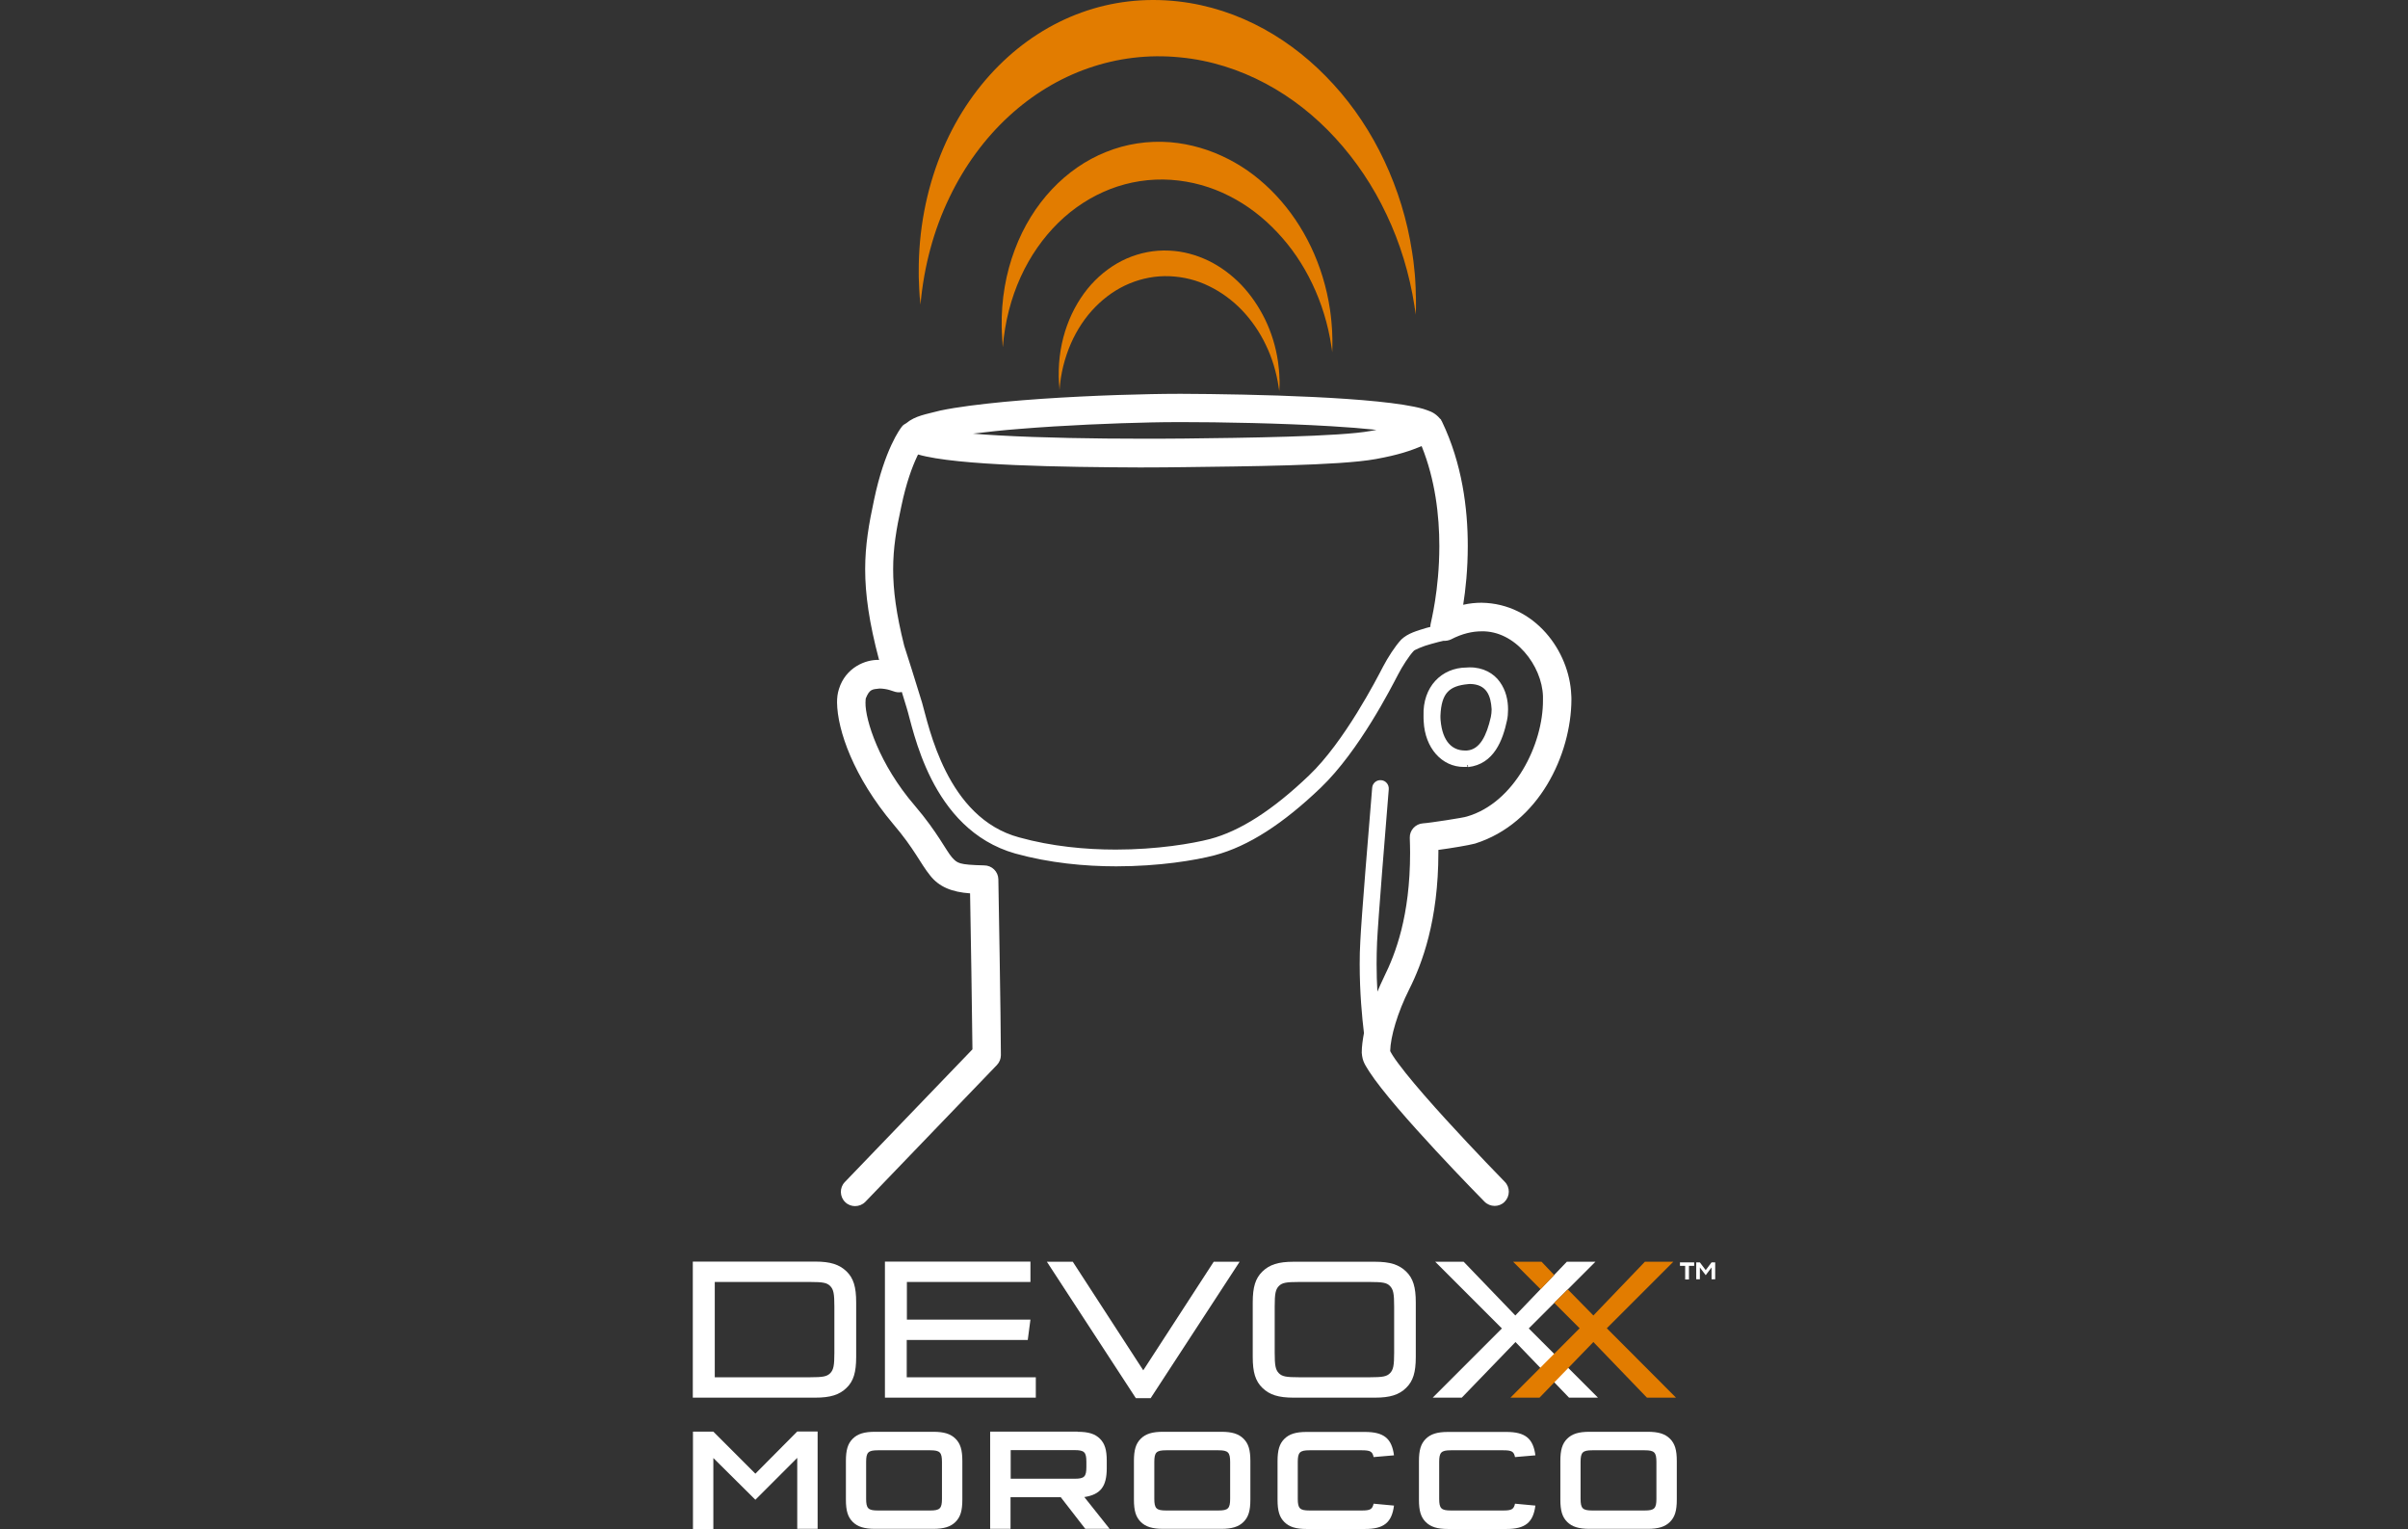 <?xml version="1.0" encoding="UTF-8" standalone="no"?>
<!-- Generator: Adobe Illustrator 18.0.0, SVG Export Plug-In . SVG Version: 6.00 Build 0)  -->

<svg
   xmlns:dc="http://purl.org/dc/elements/1.1/"
   xmlns:cc="http://creativecommons.org/ns#"
   xmlns:rdf="http://www.w3.org/1999/02/22-rdf-syntax-ns#"
   xmlns:svg="http://www.w3.org/2000/svg"
   xmlns="http://www.w3.org/2000/svg"
   xmlns:sodipodi="http://sodipodi.sourceforge.net/DTD/sodipodi-0.dtd"
   xmlns:inkscape="http://www.inkscape.org/namespaces/inkscape"
   version="1.1"
   id="Layer_1"
   x="0px"
   y="0px"
   viewBox="0 0 1524.1 967.489"
   enable-background="new 0 0 1024 1024"
   xml:space="preserve"
   sodipodi:docname="avatar-white.svg"
   width="1524.1"
   height="967.489"
   inkscape:version="0.92.1 r15371"><rect x="0" y="0" width="1524.1" height="967.489" fill="#333333" stroke="none"/><defs
     id="defs59" /><sodipodi:namedview
     pagecolor="#ffffff"
     bordercolor="#666666"
     borderopacity="1"
     objecttolerance="10"
     gridtolerance="10"
     guidetolerance="10"
     inkscape:pageopacity="0"
     inkscape:pageshadow="2"
     inkscape:window-width="1920"
     inkscape:window-height="1046"
     id="namedview57"
     showgrid="false"
     fit-margin-top="0"
     fit-margin-left="0"
     fit-margin-right="0"
     fit-margin-bottom="0"
     inkscape:zoom="0.23046875"
     inkscape:cx="-1351.2475"
     inkscape:cy="475.12201"
     inkscape:window-x="1920"
     inkscape:window-y="0"
     inkscape:window-maximized="1"
     inkscape:current-layer="Layer_1" /><g
     id="g54"
     transform="translate(250.1,-28.311)"><g
       id="g36"><g
         id="Typos_21_"><path
           d="m 818.8,837.9 h -2.3 v -8.6 h -3.3 v -2.2 h 9 v 2.2 h -3.3 v 8.6 z m 14.4,-10.8 h 2.3 v 10.7 h -2.3 v -7.5 l -3.7,4.9 -3.7,-4.9 v 7.5 h -2.3 v -10.7 h 2.3 l 3.7,4.9 z"
           id="path2"
           inkscape:connector-curvature="0"
           style="fill:#ffffff" /><g
           id="DEVOXX_21_"><path
             d="m 676.3,826.7 32.7,34 32.6,-34 h 18.1 l -42.2,42.2 43.8,43.8 H 743 l -33.9,-35.2 -34,35.2 h -18.4 l 43.8,-43.8 -42.2,-42.2 z"
             id="path4"
             inkscape:connector-curvature="0"
             style="fill:#ffffff" /><polygon
             points="705.9,912.7 724.3,912.7 758.4,877.5 792.3,912.7 810.7,912.7 766.9,868.8 809,826.7 791,826.7 758.4,860.7 742.2,844.2 733.6,852.7 749.7,868.8 "
             id="polygon6"
             style="fill:#e27c00" /><polygon
             points="725.6,826.7 707.6,826.7 725,844.1 733.6,835.1 "
             id="polygon8"
             style="fill:#e27c00" /><path
             d="m 646,886.9 c 0,9.8 -1.7,15.3 -6.1,19.6 -4.5,4.4 -10.2,6.2 -19.7,6.2 h -51.6 c -9.5,0 -15.2,-1.8 -19.7,-6.2 -4.4,-4.3 -6.1,-9.8 -6.1,-19.6 v -34.4 c 0,-9.8 1.7,-15.3 6.1,-19.6 4.5,-4.4 10.2,-6.2 19.7,-6.2 h 51.6 c 9.5,0 15.2,1.8 19.7,6.2 4.4,4.3 6.1,9.8 6.1,19.6 z m -89.3,-2.6 c 0,8 0.5,10.7 2.6,12.9 2.1,2.1 4.5,2.6 12.9,2.6 h 44.6 c 8.4,0 10.8,-0.5 12.9,-2.6 2.1,-2.2 2.6,-4.9 2.6,-12.9 V 855 c 0,-8 -0.5,-10.7 -2.6,-12.9 -2,-2.1 -4.5,-2.6 -12.9,-2.6 h -44.6 c -8.4,0 -10.8,0.5 -12.9,2.6 -2.1,2.2 -2.6,4.9 -2.6,12.9 z"
             id="path10"
             inkscape:connector-curvature="0"
             style="fill:#ffffff" /><path
             d="m 518.1,826.7 h 16.4 L 478.2,913 h -9.4 l -56.3,-86.3 h 16.4 l 44.6,68.7 z"
             id="path12"
             inkscape:connector-curvature="0"
             style="fill:#ffffff" /><path
             d="m 323.9,839.5 v 23.8 h 78.2 l -1.7,12.9 h -76.6 v 23.6 h 81.7 v 12.9 H 310 v -86.1 h 92.1 v 12.9 z"
             id="path14"
             inkscape:connector-curvature="0"
             style="fill:#ffffff" /><path
             d="m 265.9,826.6 c 9.6,0 15.2,1.8 19.8,6.2 4.4,4.3 6.1,9.8 6.1,19.6 v 34.5 c 0,9.8 -1.7,15.4 -6.1,19.6 -4.5,4.4 -10.2,6.2 -19.8,6.2 h -77.5 v -86.1 z m -63.6,73.2 h 60.2 c 8.4,0 10.8,-0.5 12.9,-2.6 2.1,-2.2 2.6,-4.9 2.6,-12.9 V 855 c 0,-8 -0.5,-10.7 -2.6,-12.9 -2.1,-2.1 -4.5,-2.6 -12.9,-2.6 h -60.2 z"
             id="path16"
             inkscape:connector-curvature="0"
             style="fill:#ffffff" /></g></g><g
         id="g34"><path
           d="m 254.5,934.1 h 12.9 v 61.6 H 254.5 V 950.8 L 228,977.3 201.4,950.9 v 44.9 h -12.9 v -61.6 h 12.9 l 26.6,26.6 z"
           id="path20"
           inkscape:connector-curvature="0"
           style="fill:#ffffff" /><path
           d="m 359,977.2 c 0,7 -1.2,11 -4.3,14.1 -3.1,3.1 -7.3,4.4 -14.1,4.4 h -36.9 c -6.8,0 -11,-1.3 -14.1,-4.4 -3.1,-3.1 -4.3,-7.1 -4.3,-14.1 v -24.4 c 0,-7 1.2,-11 4.3,-14.1 3.1,-3.1 7.3,-4.4 14.1,-4.4 h 36.9 c 6.8,0 11,1.3 14.1,4.4 3.1,3.1 4.3,7.1 4.3,14.1 z M 305.5,946 c -6.1,0 -7.4,1.3 -7.4,7.4 v 23.3 c 0,6.1 1.3,7.4 7.4,7.4 h 33.2 c 6.1,0 7.4,-1.3 7.4,-7.4 v -23.3 c 0,-6.1 -1.3,-7.4 -7.4,-7.4 z"
           id="path22"
           inkscape:connector-curvature="0"
           style="fill:#ffffff" /><path
           d="m 432,934.3 c 6.8,0 11,1.3 14.1,4.4 3.1,3.1 4.3,7.1 4.3,14 v 4.6 c 0,11.6 -3.9,16.7 -14.2,18.3 l 16,20.1 h -15.4 l -15.5,-20 h -31.8 v 20 H 376.6 V 934.2 H 432 Z M 389.6,964 h 40.5 c 6.1,0 7.4,-1.3 7.4,-7.4 v -3.3 c 0,-6.1 -1.3,-7.4 -7.4,-7.4 h -40.5 z"
           id="path24"
           inkscape:connector-curvature="0"
           style="fill:#ffffff" /><path
           d="m 541.3,977.2 c 0,7 -1.2,11 -4.3,14.1 -3.1,3.1 -7.3,4.4 -14.1,4.4 H 486 c -6.8,0 -11,-1.3 -14.1,-4.4 -3.1,-3.1 -4.3,-7.1 -4.3,-14.1 v -24.4 c 0,-7 1.2,-11 4.3,-14.1 3.1,-3.1 7.3,-4.4 14.1,-4.4 h 36.9 c 6.8,0 11,1.3 14.1,4.4 3.1,3.1 4.3,7.1 4.3,14.1 z M 487.9,946 c -6.1,0 -7.4,1.3 -7.4,7.4 v 23.3 c 0,6.1 1.3,7.4 7.4,7.4 h 33.2 c 6.1,0 7.4,-1.3 7.4,-7.4 v -23.3 c 0,-6.1 -1.3,-7.4 -7.4,-7.4 z"
           id="path26"
           inkscape:connector-curvature="0"
           style="fill:#ffffff" /><path
           d="m 619.3,950.3 c -0.7,-3.5 -2.1,-4.3 -7.4,-4.3 h -33.2 c -6.1,0 -7.4,1.3 -7.4,7.4 v 23.3 c 0,6.1 1.3,7.4 7.4,7.4 h 33.2 c 5.3,0 6.6,-0.8 7.4,-4.3 l 12.9,1.2 c -1.4,10.8 -6.4,14.8 -18.4,14.8 h -36.9 c -6.8,0 -11,-1.3 -14.1,-4.4 -3.1,-3.1 -4.3,-7.1 -4.3,-14.1 v -24.4 c 0,-7 1.2,-11 4.3,-14.1 3.1,-3.1 7.3,-4.4 14.1,-4.4 h 36.9 c 12,0 17,4.1 18.4,14.8 z"
           id="path28"
           inkscape:connector-curvature="0"
           style="fill:#ffffff" /><path
           d="m 708.8,950.3 c -0.7,-3.5 -2.1,-4.3 -7.4,-4.3 h -33.2 c -6.1,0 -7.4,1.3 -7.4,7.4 v 23.3 c 0,6.1 1.3,7.4 7.4,7.4 h 33.2 c 5.3,0 6.6,-0.8 7.4,-4.3 l 12.9,1.2 c -1.4,10.8 -6.5,14.8 -18.4,14.8 h -36.9 c -6.8,0 -11,-1.3 -14.1,-4.4 -3.1,-3.1 -4.3,-7.1 -4.3,-14.1 v -24.4 c 0,-7 1.2,-11 4.3,-14.1 3.1,-3.1 7.3,-4.4 14.1,-4.4 h 36.9 c 12,0 17,4.1 18.4,14.8 z"
           id="path30"
           inkscape:connector-curvature="0"
           style="fill:#ffffff" /><path
           d="m 811.2,977.2 c 0,7 -1.2,11 -4.3,14.1 -3.1,3.1 -7.3,4.4 -14.1,4.4 h -36.9 c -6.8,0 -11,-1.3 -14.1,-4.4 -3.1,-3.1 -4.3,-7.1 -4.3,-14.1 v -24.4 c 0,-7 1.2,-11 4.3,-14.1 3.1,-3.1 7.3,-4.4 14.1,-4.4 h 36.9 c 6.8,0 11,1.3 14.1,4.4 3.1,3.1 4.3,7.1 4.3,14.1 z M 757.7,946 c -6.1,0 -7.4,1.3 -7.4,7.4 v 23.3 c 0,6.1 1.3,7.4 7.4,7.4 h 33.2 c 6.1,0 7.4,-1.3 7.4,-7.4 v -23.3 c 0,-6.1 -1.3,-7.4 -7.4,-7.4 z"
           id="path32"
           inkscape:connector-curvature="0"
           style="fill:#ffffff" /></g></g><g
       id="Head_16_"><path
         d="m 660.3,567.8 v -1.7 c 8.3,-1.1 19,-2.9 23.2,-4 40.6,-12.8 60.8,-56.4 61,-91 0,-1 0,-1.9 -0.1,-3 -1.1,-27.7 -23,-57.9 -56.8,-58.4 -3.8,0 -7.7,0.4 -11.6,1.3 1.5,-9.4 2.9,-22.4 2.9,-37.3 0,-23.5 -3.5,-52 -16.4,-78.8 -0.1,-0.2 -0.2,-0.3 -0.3,-0.4 -0.1,-0.2 -0.1,-0.4 -0.2,-0.6 -0.3,-0.4 -0.5,-0.5 -0.8,-0.8 -0.4,-0.4 -0.7,-0.8 -1.1,-1.2 -3.2,-3.1 -6.1,-3.7 -9.5,-4.9 -26.9,-7.5 -107.3,-9.3 -153.5,-9.5 -7.2,0 -13.5,0.1 -18.6,0.2 -26.3,0.5 -62.4,2 -93.1,4.9 -15.4,1.5 -29.4,3.2 -40.4,5.5 -9.1,2.4 -15.7,3.2 -21.5,8 -1.1,0.6 -2.1,1.2 -2.8,2.2 -0.9,1.1 -10.9,14.3 -17.6,46.4 -3.2,14.9 -5.6,28.4 -5.6,43.8 0,15.9 2.5,33.7 8.8,57.4 -8.5,-0.4 -21.2,4.8 -25.4,18.4 -0.9,2.8 -1.2,5.5 -1.2,8.5 0.2,17.6 10.5,47.2 35.6,77 13.4,15.7 17,24.7 23.4,32.6 5.6,7.1 13.7,10.4 25.2,11.2 0.4,21.6 1.3,77.8 1.5,98.7 l -80.8,84 c -3.4,3.5 -3.3,9.3 0.3,12.7 1.7,1.7 4,2.5 6.2,2.5 2.4,0 4.7,-0.9 6.5,-2.7 v 0 l 83.3,-86.6 c 1.6,-1.7 2.5,-3.9 2.5,-6.2 0,-21.5 -1.6,-111.2 -1.6,-111.3 -0.1,-4.9 -4.1,-8.8 -9,-8.8 -16.3,-0.4 -16.9,-1.4 -20.3,-5 -3.8,-4.3 -9.1,-15.8 -23.5,-32.7 -22.8,-26.4 -31.5,-54.6 -31.3,-65.3 0,-1.7 0.2,-2.7 0.2,-2.7 2.4,-5.9 4.1,-5.7 8.7,-6.2 2.1,0 4.5,0.4 6.2,0.9 1.7,0.5 2.5,0.8 2.5,0.8 1.8,0.7 3.6,0.9 5.4,0.5 1.1,3.5 2.1,6.9 3,9.8 4.2,12.9 14.8,77.1 68.8,92.4 21.7,6 44,8.1 63.9,8.1 27.2,0 50.1,-3.8 62.3,-7 21.5,-5.7 43.5,-20.1 67.2,-42.8 24.4,-23.4 44.8,-63.8 48.9,-71.6 2.5,-4.9 7.1,-12 9.8,-14.8 0,-0.5 6,-3.2 11.1,-4.5 3.1,-0.9 6,-1.6 7.8,-2 1.6,0.1 3.3,-0.2 4.8,-0.9 7.1,-3.7 13.6,-5.1 19.3,-5.1 21.3,-0.5 38.3,21.7 38.9,41.1 0,0.7 0,1.5 0,2.3 0.2,28.2 -18.2,65.2 -48.2,73.8 -1.7,0.7 -23.8,4.1 -27.7,4.3 -4.8,0.3 -8.6,4.4 -8.4,9.2 0.1,3.2 0.2,6.3 0.2,9.4 0,40.2 -9.3,64 -16.4,78.4 -1.6,3.2 -2.9,6.3 -4.3,9.5 -0.3,-5.5 -0.5,-11.3 -0.5,-17.5 0,-4.6 0.1,-9.2 0.3,-13.9 0.7,-14.6 5.3,-71.2 7.4,-96.7 0.2,-2.9 -1.9,-5.5 -4.8,-5.7 -2.9,-0.3 -5.5,1.9 -5.7,4.8 -2.1,25.6 -6.8,81.9 -7.5,97 -0.3,4.9 -0.4,9.8 -0.4,14.5 0,18.1 1.5,33.9 2.7,43.7 -0.8,4.3 -1.4,8.5 -1.4,12.4 0.4,5.9 2.4,8 4.7,11.9 15.7,24.3 72.7,82.1 73,82.4 3.5,3.5 9.2,3.6 12.7,0.1 3.5,-3.5 3.6,-9.2 0.1,-12.7 0,0 -18.7,-19.1 -37.3,-39.5 -9.3,-10.2 -18.6,-20.8 -25.4,-29.3 -3.4,-4.3 -6.2,-8 -8,-10.8 -0.9,-1.4 -1.5,-2.5 -1.8,-3.1 0,0 0,0 0,0 0.2,-9.1 4.6,-24.3 12.1,-39.2 8.1,-16.1 18.4,-43.4 18.4,-86.4 z m -265,-268.1 c 28.1,-2.3 59.8,-3.6 83.3,-4.1 4.9,-0.1 11.1,-0.2 18.3,-0.2 25.9,0 63.6,0.7 95.4,2.6 10.5,0.6 20.2,1.4 28.8,2.3 -1.2,0.2 -2.3,0.5 -3.7,0.7 -19.1,3.6 -80.9,4.4 -118,4.8 -7.6,0.1 -17.2,0.1 -27.9,0.1 -27.2,0 -61.7,-0.5 -89.9,-2.1 -5.6,-0.3 -10.9,-0.7 -15.9,-1.1 9,-1.1 19.1,-2.2 29.6,-3 z m 260.2,122.9 c -0.2,0.8 -0.3,1.6 -0.3,2.4 -0.8,0.2 -1.5,0.4 -2.4,0.6 -5.8,1.8 -11.7,3.3 -16,7.4 -4,4.3 -8.5,11.4 -11.5,17.1 -4,7.7 -24.5,47.6 -46.9,68.9 -23,22 -43.7,35.2 -62.6,40.2 -11.2,2.9 -33.5,6.7 -59.7,6.7 -19.2,0 -40.5,-2 -61.1,-7.7 -46,-12.3 -57.2,-70.5 -61.5,-85.3 -3.6,-11.8 -9.5,-30.5 -11.3,-36 -5.1,-20.3 -7,-35.3 -7,-48.3 0,-13.6 2,-25.5 5.2,-40 3.1,-14.9 6.9,-24.9 9.8,-31.1 0.3,-0.6 0.5,-1.2 0.8,-1.6 24.5,7.1 92.5,8 140.5,8.2 10.8,0 20.4,-0.1 28.1,-0.2 37.5,-0.5 98,-0.9 121,-5.1 14.9,-2.7 22,-5.3 29.1,-8.2 8.6,21.3 11.2,43.9 11.2,63.2 0,28.1 -5.5,48.7 -5.4,48.8 z m 23.5,89.8 0.1,1.3 c 16.5,-1.8 22,-17.3 24.6,-29.4 0.5,-2.2 0.7,-4.6 0.7,-7.1 0,-5.7 -1.3,-12 -5.2,-17.4 -3.8,-5.4 -10.6,-9.3 -19.2,-9.2 -0.4,0 -1.1,0 -1.9,0.1 -15.8,0.1 -27.8,12.2 -27.2,30.5 0,1.1 0,2.3 0.1,3.6 0.8,16.8 11.5,28.8 25.4,28.8 0.1,0 0.2,0 0.2,0 0.8,0 1.4,0 2.1,0 l -0.1,-1.3 c 0.3,0.1 0.4,0.1 0.4,0.1 z m -0.6,-9.2 c -0.6,0 -1.2,0 -1.6,0 -7.6,-0.1 -13.9,-5.5 -15.1,-19.1 -0.1,-1 -0.1,-1.9 -0.1,-2.9 0.6,-14.5 5.7,-18.9 17.5,-20 0.4,0 0.6,-0.1 1.1,-0.1 10.7,0.1 13.3,7.5 13.8,16 0,1.7 -0.2,3.4 -0.5,4.9 -2.7,11.8 -6.9,20.6 -15.1,21.2 z"
         id="path38"
         inkscape:connector-curvature="0"
         style="fill:#ffffff" /><g
         id="Waves_16_"><g
           enable-background="new    "
           id="g50"><g
             id="g48"><g
               id="g42"><path
                 d="m 420.5,275.2 c 0.7,-10.6 3.3,-20.5 7.2,-29.5 3.9,-8.9 9.2,-16.8 15.5,-23.2 6.3,-6.4 13.6,-11.5 21.6,-14.8 8,-3.3 16.6,-5 25.6,-4.6 8.8,0.4 17.1,2.5 24.8,6.3 7.6,3.7 14.6,8.8 20.7,15.1 6,6.3 11.2,13.7 15.1,21.9 4,8.2 6.8,17.3 8.2,26.9 0,0.2 0,0.4 0.1,0.6 0,0.2 0.1,0.4 0.1,0.6 0,0.2 0,0.4 0.1,0.6 0,0.2 0,0.4 0.1,0.7 0,-0.7 0.1,-1.3 0.1,-2 0,-0.7 0.1,-1.3 0.1,-2 0,-0.7 0,-1.4 0,-2.1 0,-0.7 0,-1.3 -0.1,-2 0,-0.9 -0.1,-1.8 -0.1,-2.7 -0.1,-0.9 -0.1,-1.8 -0.2,-2.6 -0.1,-0.9 -0.2,-1.8 -0.3,-2.6 -0.1,-0.9 -0.2,-1.7 -0.3,-2.6 -1.4,-9.6 -4.2,-18.6 -8.2,-26.8 -4,-8.2 -9.1,-15.6 -15.1,-21.9 -6.1,-6.3 -13.1,-11.5 -20.7,-15.2 -7.7,-3.7 -16,-6 -24.7,-6.4 -9.6,-0.5 -18.8,1.4 -27.1,5 -8.4,3.7 -16.1,9.4 -22.5,16.5 -6.4,7.2 -11.6,15.9 -15.2,25.8 -3.6,9.9 -5.5,20.9 -5.3,32.5 0,0.7 0.1,1.4 0.1,2.1 0,0.7 0.1,1.5 0.1,2.2 0.1,0.7 0.1,1.4 0.2,2.1 0,0.7 0.1,1.4 0.1,2.1"
                 id="path40"
                 inkscape:connector-curvature="0"
                 style="fill:#e27c00" /></g><path
               d="m 384.6,248 c 1.3,-16 5.2,-31 11.3,-44.4 6,-13.2 14.2,-24.9 23.9,-34.4 9.6,-9.4 20.8,-16.6 32.9,-21.3 12,-4.6 25,-6.7 38.4,-5.8 13,0.9 25.4,4.4 36.8,10.2 11.3,5.7 21.5,13.5 30.4,23 8.9,9.4 16.4,20.4 22.2,32.6 5.8,12.1 10,25.6 12.1,39.7 0,0.3 0.1,0.6 0.2,0.9 0,0.3 0,0.6 0.1,0.9 0,0.3 0.1,0.6 0.1,0.9 0,0.3 0.1,0.6 0.1,0.9 0,-0.9 0.1,-1.9 0.1,-2.9 0,-1 0,-1.9 0,-2.9 0,-1 0,-1.9 0,-2.9 0,-1 -0.1,-2 -0.1,-2.9 0,-1.3 -0.1,-2.6 -0.2,-3.9 -0.1,-1.3 -0.2,-2.6 -0.3,-3.9 -0.1,-1.3 -0.3,-2.6 -0.4,-3.8 -0.2,-1.3 -0.3,-2.6 -0.5,-3.8 -2.1,-14.1 -6.2,-27.4 -12,-39.6 -5.8,-12.2 -13.3,-23.2 -22.1,-32.6 -8.9,-9.5 -19.1,-17.4 -30.4,-23.1 -11.3,-5.8 -23.7,-9.5 -36.6,-10.6 -14.3,-1.1 -28.1,1.1 -40.7,6.2 -12.8,5.1 -24.4,13.2 -34.2,23.6 -9.9,10.5 -18,23.5 -23.5,38.2 -5.6,14.8 -8.6,31.4 -8.3,48.9 0,1.1 0.1,2.1 0.1,3.2 0.1,1.1 0.1,2.2 0.2,3.2 0,1.1 0.1,2.2 0.2,3.2 0,1.1 0.1,2.1 0.2,3.2"
               id="path44"
               inkscape:connector-curvature="0"
               style="fill:#e27c00" /><path
               d="m 332.5,221.1 c 2.2,-24.6 8.5,-47.5 18.3,-67.8 9.6,-20 22.4,-37.4 37.6,-51.4 14.9,-13.7 32,-24.1 50.5,-30.5 18.2,-6.3 37.7,-8.8 57.8,-6.8 19.3,1.8 37.6,7.7 54.3,16.6 16.5,8.8 31.4,20.6 44.3,34.7 12.8,14 23.8,30.3 32.2,48.2 8.5,17.8 14.5,37.4 17.7,58 0,0.5 0.1,0.9 0.2,1.3 0.1,0.4 0.1,0.9 0.2,1.3 0.1,0.4 0.1,0.9 0.2,1.3 0.1,0.5 0.1,0.9 0.2,1.4 0,-1.4 0.1,-2.9 0.1,-4.2 0,-1.5 0,-2.9 0,-4.3 0,-1.4 0,-2.9 -0.1,-4.3 0,-1.4 -0.1,-2.9 -0.1,-4.3 -0.1,-1.9 -0.2,-3.7 -0.3,-5.6 -0.1,-1.9 -0.3,-3.7 -0.5,-5.6 -0.2,-1.9 -0.4,-3.7 -0.6,-5.6 -0.3,-1.8 -0.5,-3.6 -0.8,-5.5 -3.1,-20.6 -9.2,-40 -17.6,-57.9 C 617.7,112.2 606.8,95.8 594,81.8 581.1,67.6 566.2,55.6 549.8,46.6 533.2,37.5 515,31.4 495.6,29.2 c -21.4,-2.4 -42,0.1 -61.1,7 -19.5,7 -37.3,18.5 -52.5,33.7 -15.4,15.4 -28.1,34.6 -36.9,56.7 -8.9,22.4 -13.9,47.6 -13.7,74.4 0,1.7 0,3.3 0.1,5 0.1,1.7 0.1,3.3 0.2,5 0.1,1.7 0.2,3.4 0.3,5 0.2,1.7 0.4,3.4 0.5,5.1"
               id="path46"
               inkscape:connector-curvature="0"
               style="fill:#e27c00" /></g></g></g></g></g></svg>